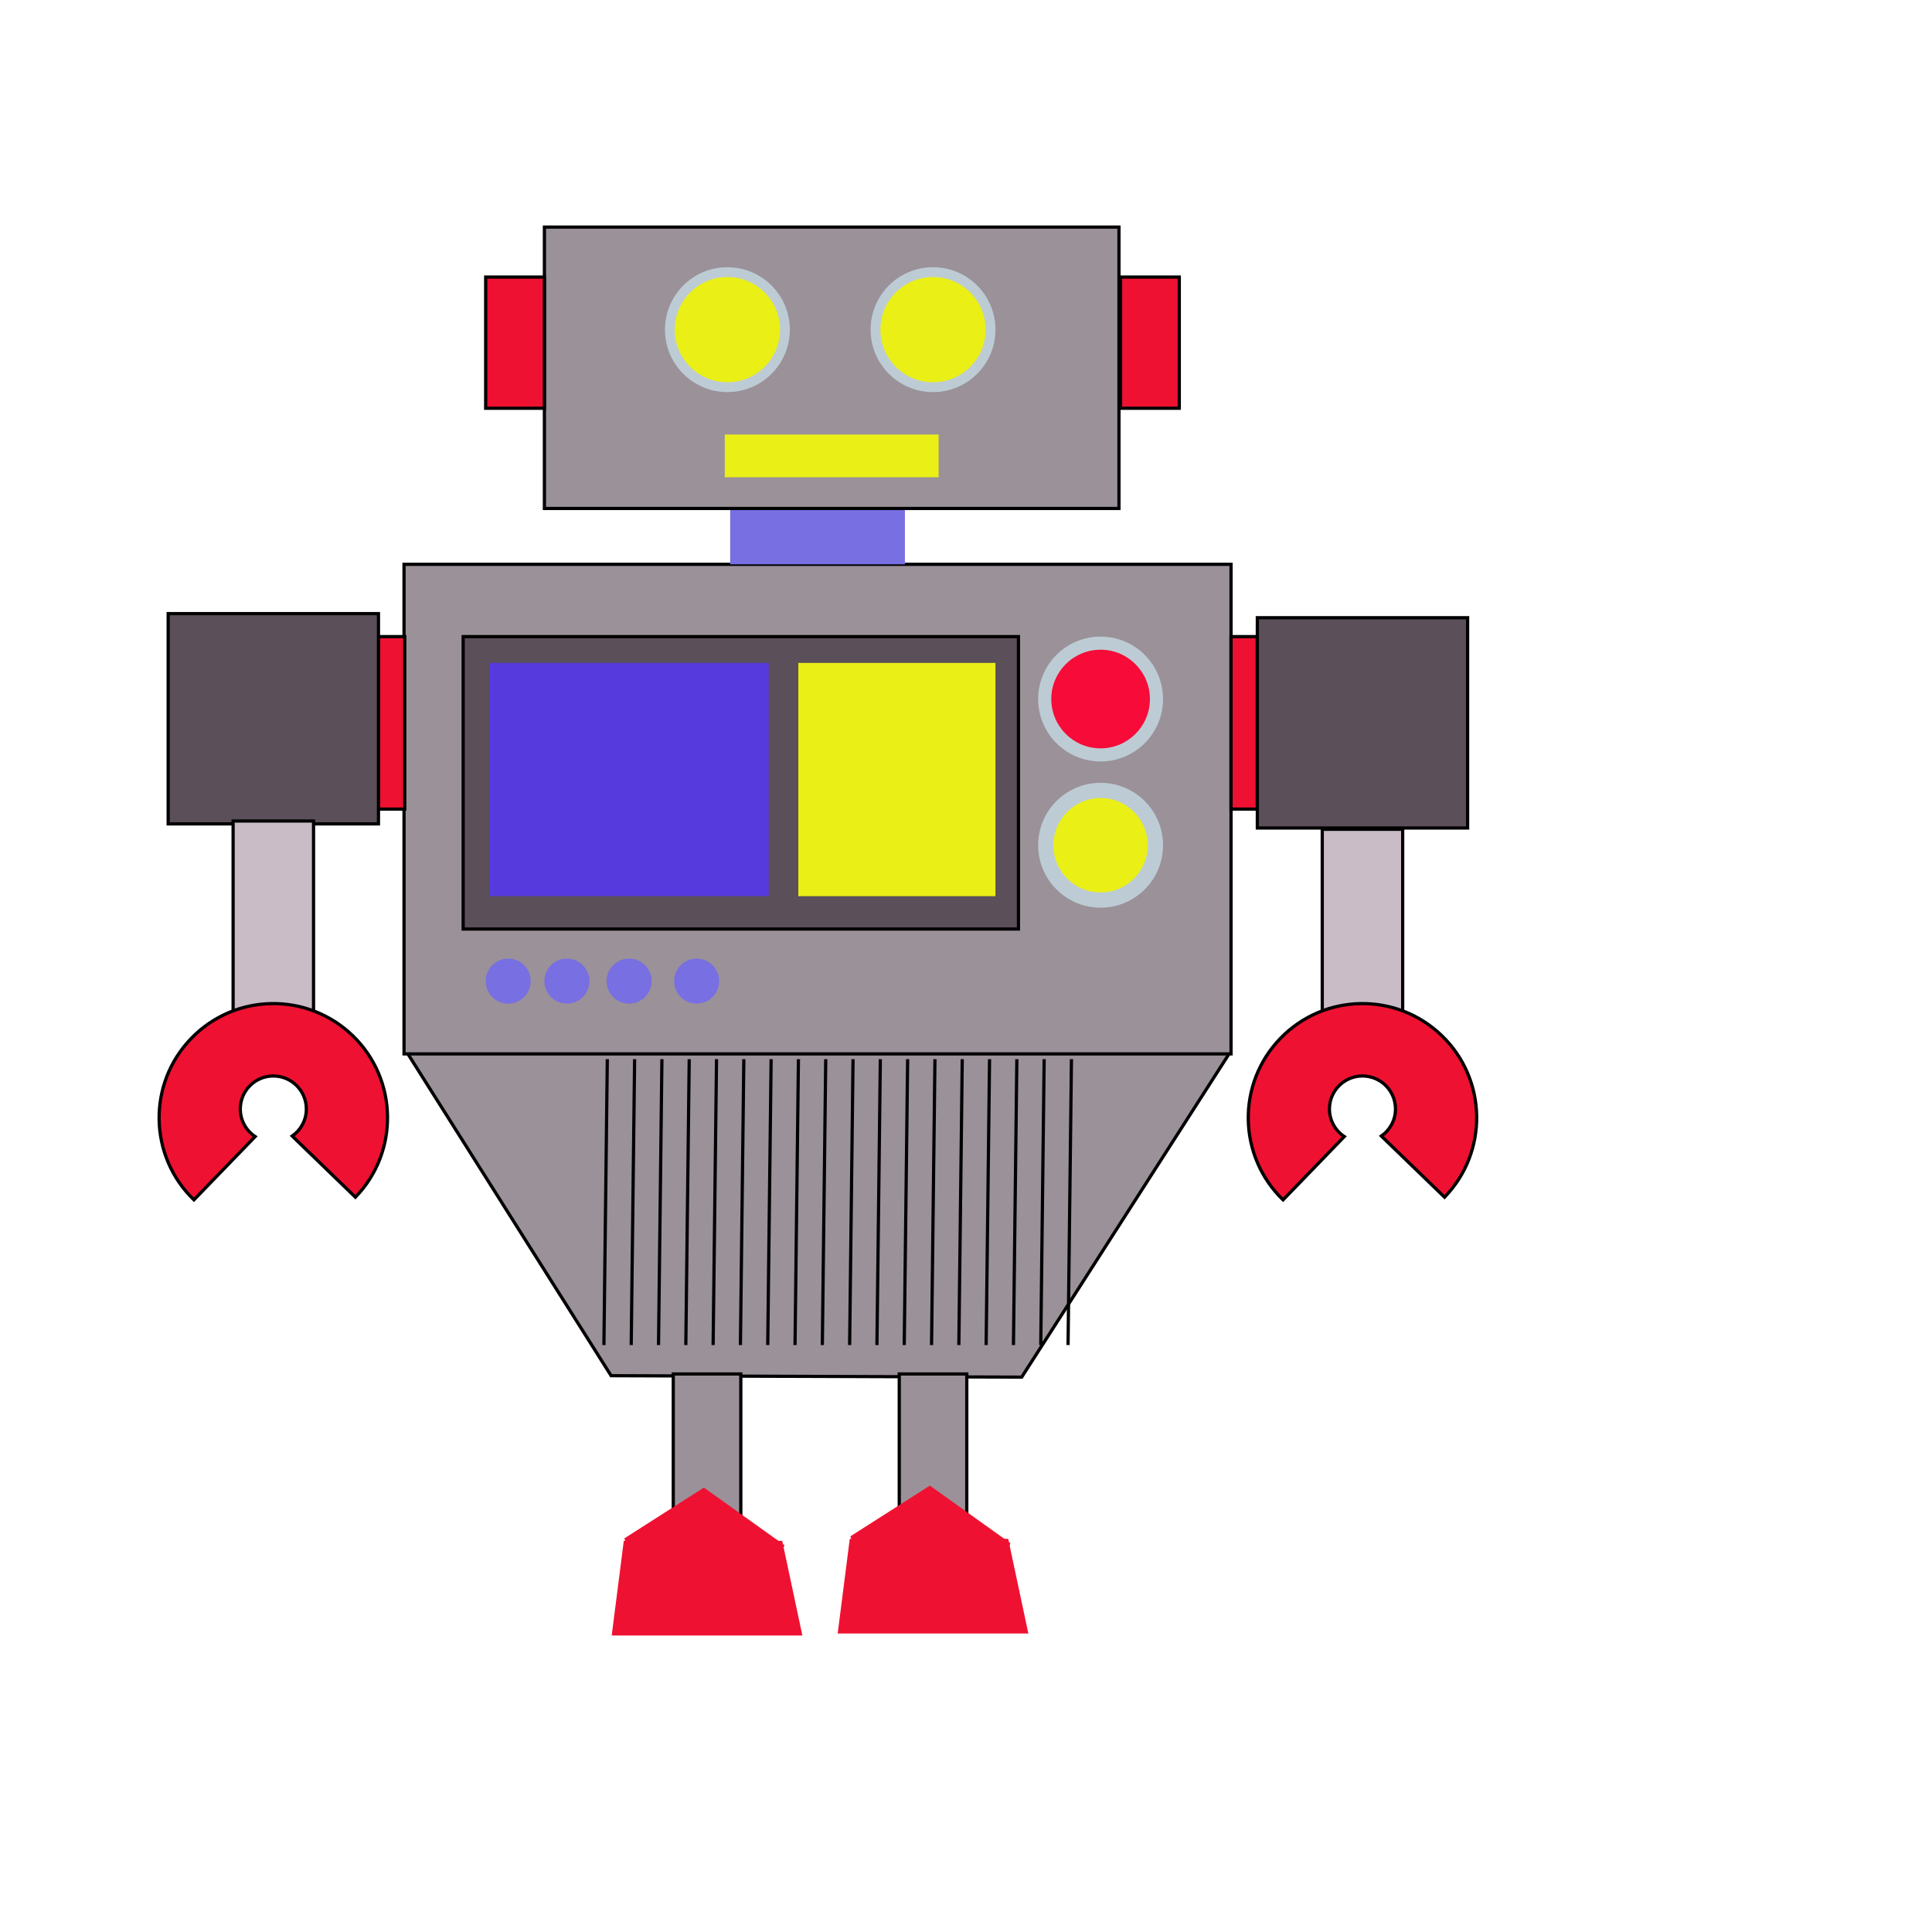 <?xml version="1.0" encoding="utf-8"?>
<!-- Generator: Adobe Illustrator 14.0.0, SVG Export Plug-In . SVG Version: 6.00 Build 43363)  -->
<!DOCTYPE svg PUBLIC "-//W3C//DTD SVG 1.1//EN" "http://www.w3.org/Graphics/SVG/1.1/DTD/svg11.dtd">
<svg version="1.1" id="Layer_1" xmlns="http://www.w3.org/2000/svg" xmlns:xlink="http://www.w3.org/1999/xlink" x="0px" y="0px"
	 width="600px" height="600px" viewBox="0 0 600 600" enable-background="new 0 0 600 600" xml:space="preserve">
<g>
	<polygon fill="#9B9199" stroke="#000000" points="317.293,427.684 189.785,427.232 126.385,326.844 190.494,226.906 318,227.357 
		381.4,327.746 	"/>
	<rect x="125.474" y="175.255" fill="#9B9199" stroke="#000000" width="256.836" height="152.041"/>
	<rect x="143.841" y="197.705" fill="#5B4F59" stroke="#000000" width="172.448" height="90.816"/>
	<rect x="152.004" y="205.868" fill="#563ADD" width="86.734" height="72.449"/>
	<rect x="247.923" y="205.868" fill="#EAEF16" width="61.223" height="72.449"/>
	<circle fill="#BDCCD4" cx="341.8" cy="217.093" r="19.388"/>
	<circle fill="#F70B38" cx="341.801" cy="217.093" r="15.316"/>
	<g>
		<circle fill="#BDCCD4" cx="341.799" cy="262.501" r="19.389"/>
		<g>
			<circle fill="#EAEF16" cx="341.8" cy="262.501" r="14.655"/>
		</g>
	</g>
	<circle fill="#776FE2" cx="157.823" cy="304.696" r="6.991"/>
	<circle fill="#776FE2" cx="176.063" cy="304.694" r="6.991"/>
	<circle fill="#776FE2" cx="195.372" cy="304.694" r="6.991"/>
	<circle fill="#776FE2" cx="216.345" cy="304.695" r="6.991"/>
	<rect x="117.537" y="197.705" fill="#EF1131" stroke="#000000" width="8.164" height="53.571"/>
	<rect x="382.311" y="197.705" fill="#EF1131" stroke="#000000" width="8.164" height="53.571"/>
	<rect x="52.231" y="190.561" fill="#5B4F59" stroke="#000000" width="65.306" height="65.306"/>
	<rect x="390.475" y="191.837" fill="#5B4F59" stroke="#000000" width="65.307" height="65.307"/>
	<rect x="72.395" y="254.976" fill="#C9BCC7" stroke="#000000" width="24.979" height="59.949"/>
	<rect x="410.637" y="257.546" fill="#C9BCC7" stroke="#000000" width="24.98" height="59.949"/>
	<path fill="#EF1131" stroke="#000000" d="M447.789,321.647c-14.078-13.619-36.533-13.248-50.152,0.83
		c-13.623,14.078-13.25,36.535,0.828,50.154l19.021-19.66c-2.777-1.834-4.613-4.98-4.615-8.559c0-5.664,4.592-10.256,10.254-10.256
		c5.664,0,10.256,4.59,10.256,10.254c0.002,3.479-1.736,6.549-4.387,8.404l19.625,18.986
		C462.24,357.724,461.869,335.269,447.789,321.647z"/>
	<path fill="#EF1131" stroke="#000000" d="M109.546,321.647c-14.079-13.619-36.534-13.248-50.153,0.83
		c-13.622,14.078-13.25,36.535,0.829,50.154l19.021-19.66c-2.777-1.834-4.613-4.98-4.614-8.559c0-5.664,4.591-10.256,10.253-10.256
		c5.664,0,10.256,4.59,10.257,10.254c0.001,3.479-1.737,6.549-4.388,8.404l19.626,18.986
		C123.997,357.724,123.626,335.269,109.546,321.647z"/>
	<rect x="226.761" y="157.908" fill="#776FE2" width="54.264" height="17.347"/>
	<rect x="169.072" y="70.521" fill="#9B9199" stroke="#000000" width="178.434" height="87.388"/>
	<circle fill="#BDCCD4" cx="225.9" cy="102.378" r="19.388"/>
	<circle fill="#BDCCD4" cx="289.758" cy="102.378" r="19.389"/>
	<g>
		<circle fill="#EAEF16" cx="225.9" cy="102.378" r="16.339"/>
	</g>
	<g>
		<circle fill="#EAEF16" cx="289.757" cy="102.378" r="16.339"/>
	</g>
	<rect x="150.832" y="86.04" fill="#EF1131" stroke="#000000" width="18.24" height="40.746"/>
	<rect x="347.996" y="86.04" fill="#EF1131" stroke="#000000" width="18.24" height="40.746"/>
	<rect x="225.079" y="134.949" fill="#EAEF16" width="66.421" height="13.266"/>
	<rect x="209.091" y="426.698" fill="#9B9199" stroke="#000000" width="20.974" height="58.251"/>
	<rect x="279.271" y="426.698" fill="#9B9199" stroke="#000000" width="20.973" height="58.251"/>
	<g>
		<polygon fill="#EF1131" points="243.613,479.863 234.386,506.672 203.666,505.363 193.907,477.746 218.597,461.985 		"/>
		<polygon fill="#EF1131" points="249.184,507.912 189.972,507.912 193.725,478.518 242.929,478.518 		"/>
	</g>
	<g>
		<polygon fill="#EF1131" points="313.791,479.243 304.564,506.052 273.844,504.743 264.085,477.126 288.775,461.365 		"/>
		<polygon fill="#EF1131" points="319.363,507.292 260.15,507.292 263.904,477.897 313.107,477.897 		"/>
	</g>
</g>
<g>
	<line fill="none" stroke="#000000" x1="188.606" y1="328.94" x2="187.551" y2="417.716"/>
	<line fill="none" stroke="#000000" x1="197.085" y1="328.94" x2="196.03" y2="417.716"/>
	<line fill="none" stroke="#000000" x1="205.564" y1="328.94" x2="204.509" y2="417.716"/>
	<line fill="none" stroke="#000000" x1="214.043" y1="328.94" x2="212.988" y2="417.716"/>
	<line fill="none" stroke="#000000" x1="222.522" y1="328.94" x2="221.467" y2="417.716"/>
	<line fill="none" stroke="#000000" x1="231.001" y1="328.94" x2="229.946" y2="417.716"/>
	<line fill="none" stroke="#000000" x1="239.48" y1="328.94" x2="238.425" y2="417.716"/>
	<line fill="none" stroke="#000000" x1="247.959" y1="328.94" x2="246.904" y2="417.716"/>
	<line fill="none" stroke="#000000" x1="256.438" y1="328.94" x2="255.384" y2="417.716"/>
	<line fill="none" stroke="#000000" x1="264.917" y1="328.94" x2="263.862" y2="417.716"/>
	<line fill="none" stroke="#000000" x1="273.396" y1="328.94" x2="272.341" y2="417.716"/>
	<line fill="none" stroke="#000000" x1="281.875" y1="328.94" x2="280.82" y2="417.716"/>
	<line fill="none" stroke="#000000" x1="290.354" y1="328.94" x2="289.3" y2="417.716"/>
	<line fill="none" stroke="#000000" x1="298.833" y1="328.94" x2="297.779" y2="417.716"/>
	<line fill="none" stroke="#000000" x1="307.313" y1="328.94" x2="306.258" y2="417.716"/>
	<line fill="none" stroke="#000000" x1="315.791" y1="328.94" x2="314.736" y2="417.716"/>
	<line fill="none" stroke="#000000" x1="324.271" y1="328.94" x2="323.217" y2="417.716"/>
	<line fill="none" stroke="#000000" x1="332.75" y1="328.94" x2="331.695" y2="417.716"/>
</g>
</svg>
